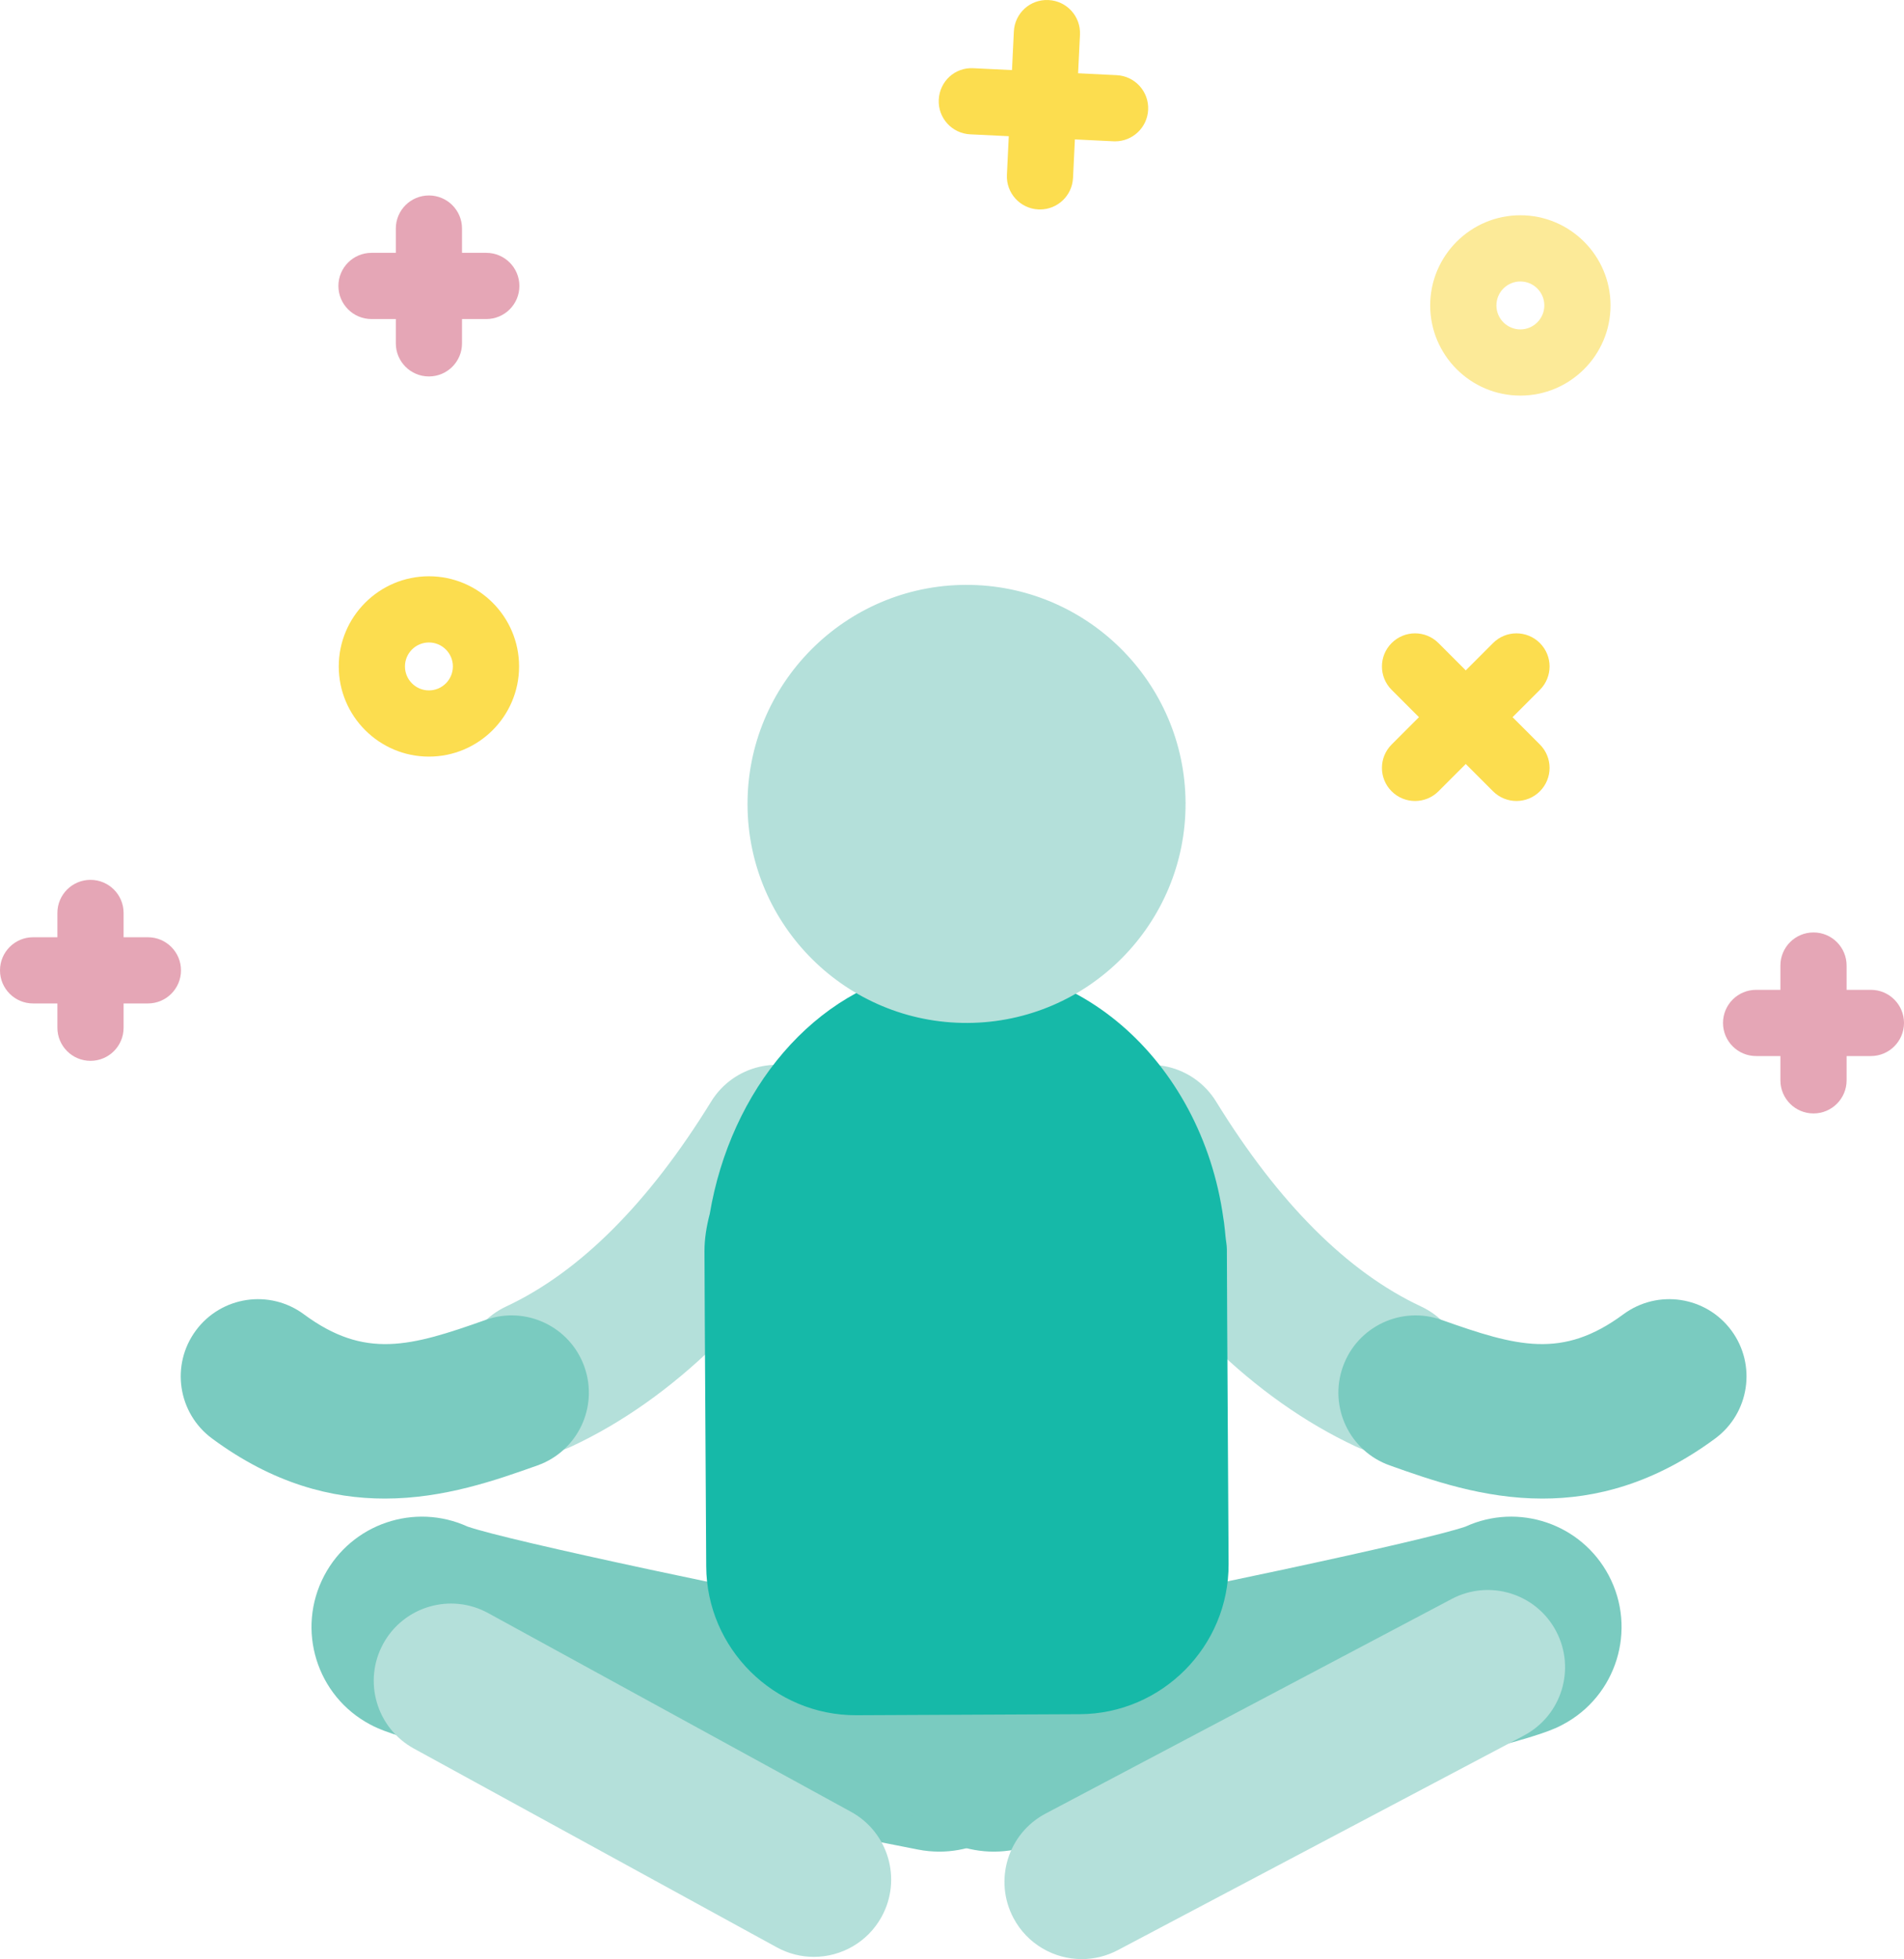 <?xml version="1.0" encoding="utf-8"?>
<!-- Generator: Adobe Illustrator 19.0.0, SVG Export Plug-In . SVG Version: 6.00 Build 0)  -->
<svg version="1.1" id="Layer_1" xmlns="http://www.w3.org/2000/svg" xmlns:xlink="http://www.w3.org/1999/xlink" x="0px" y="0px"
	 viewBox="0 0 86.282 88.772" style="enable-background:new 0 0 86.282 88.772;" xml:space="preserve">
<style type="text/css">
	.st0{fill:#FCDD4F;}
	.st1{fill:#FCEA98;}
	.st2{fill:#E5A6B6;}
	.st3{fill:#7ACBC0;}
	.st4{fill:#B4E0DA;}
	.st5{fill:#16B9A8;}
</style>
<g id="XMLID_451_">
	<path id="XMLID_780_" class="st0" d="M19.437,34.284c-2.253,0-4.086-1.833-4.086-4.086s1.833-4.086,4.086-4.086
		c2.253,0,4.086,1.833,4.086,4.086S21.689,34.284,19.437,34.284z M19.437,29.112c-0.599,0-1.086,0.487-1.086,1.086
		s0.487,1.086,1.086,1.086c0.599,0,1.086-0.487,1.086-1.086S20.035,29.112,19.437,29.112z"/>
	<path id="XMLID_469_" class="st1" d="M68.897,17.926c-2.253,0-4.086-1.833-4.086-4.086s1.833-4.086,4.086-4.086
		c2.253,0,4.086,1.833,4.086,4.086S71.15,17.926,68.897,17.926z M68.897,12.754c-0.599,0-1.086,0.487-1.086,1.086
		s0.487,1.086,1.086,1.086c0.599,0,1.086-0.487,1.086-1.086S69.496,12.754,68.897,12.754z"/>
	<g id="XMLID_467_">
		<path id="XMLID_468_" class="st2" d="M19.437,17.058c-0.829,0-1.5-0.672-1.5-1.5v-5.201c0-0.828,0.671-1.5,1.5-1.5
			s1.5,0.672,1.5,1.5v5.201C20.937,16.386,20.265,17.058,19.437,17.058z"/>
		<path id="XMLID_778_" class="st2" d="M22.037,14.457h-5.202c-0.829,0-1.5-0.672-1.5-1.5s0.671-1.5,1.5-1.5h5.202
			c0.829,0,1.5,0.672,1.5,1.5S22.866,14.457,22.037,14.457z"/>
	</g>
	<g id="XMLID_703_">
		<path id="XMLID_776_" class="st2" d="M82.181,50.453c-0.829,0-1.5-0.672-1.5-1.5v-5.202c0-0.828,0.671-1.5,1.5-1.5
			s1.5,0.672,1.5,1.5v5.202C83.681,49.781,83.01,50.453,82.181,50.453z"/>
		<path id="XMLID_784_" class="st2" d="M84.782,47.852H79.58c-0.829,0-1.5-0.672-1.5-1.5s0.671-1.5,1.5-1.5h5.202
			c0.829,0,1.5,0.672,1.5,1.5S85.61,47.852,84.782,47.852z"/>
	</g>
	<g id="XMLID_781_">
		<path id="XMLID_783_" class="st2" d="M4.101,48.069c-0.829,0-1.5-0.672-1.5-1.5v-5.201c0-0.828,0.671-1.5,1.5-1.5
			s1.5,0.672,1.5,1.5v5.201C5.601,47.397,4.93,48.069,4.101,48.069z"/>
		<path id="XMLID_466_" class="st2" d="M6.702,45.469H1.5c-0.829,0-1.5-0.672-1.5-1.5s0.671-1.5,1.5-1.5h5.202
			c0.829,0,1.5,0.672,1.5,1.5S7.53,45.469,6.702,45.469z"/>
	</g>
	<g id="XMLID_464_">
		<path id="XMLID_465_" class="st0" d="M47.128,9.492c-0.024,0-0.049-0.001-0.074-0.002c-0.827-0.04-1.466-0.743-1.425-1.57
			l0.315-6.492c0.04-0.828,0.736-1.467,1.571-1.426c0.827,0.04,1.466,0.743,1.425,1.57l-0.315,6.492
			C48.586,8.867,47.923,9.492,47.128,9.492z"/>
		<path id="XMLID_462_" class="st0" d="M50.532,6.404c-0.024,0-0.049-0.001-0.074-0.002l-6.492-0.315
			c-0.828-0.04-1.466-0.743-1.425-1.571c0.04-0.826,0.729-1.473,1.571-1.425l6.492,0.315c0.828,0.04,1.466,0.743,1.425,1.571
			C51.99,5.779,51.327,6.404,50.532,6.404z"/>
	</g>
	<g id="XMLID_460_">
		<path id="XMLID_461_" class="st0" d="M64.125,36.295c-0.384,0-0.768-0.146-1.061-0.439c-0.586-0.586-0.586-1.535,0-2.121
			l4.596-4.597c0.585-0.586,1.535-0.586,2.121,0s0.586,1.535,0,2.121l-4.596,4.597C64.893,36.148,64.509,36.295,64.125,36.295z"/>
		<path id="XMLID_472_" class="st0" d="M68.721,36.295c-0.384,0-0.768-0.146-1.061-0.439l-4.596-4.597
			c-0.586-0.586-0.586-1.535,0-2.121s1.535-0.586,2.121,0l4.596,4.597c0.586,0.586,0.586,1.535,0,2.121
			C69.489,36.148,69.105,36.295,68.721,36.295z"/>
	</g>
	<g id="XMLID_454_">
		<path id="XMLID_576_" class="st3" d="M42.566,83.902c-0.318,0-0.641-0.03-0.965-0.094c-22.38-4.376-24.15-5.31-24.817-5.662
			c-2.442-1.288-3.378-4.313-2.089-6.755c1.243-2.355,4.101-3.31,6.494-2.218c1.908,0.657,12.775,2.952,22.331,4.82
			c2.71,0.53,4.478,3.156,3.948,5.866C47.001,82.247,44.91,83.902,42.566,83.902z"/>
		<path id="XMLID_729_" class="st3" d="M45.033,83.902c-2.343,0-4.435-1.655-4.902-4.042c-0.53-2.71,1.238-5.336,3.948-5.866
			c9.556-1.868,20.424-4.163,22.332-4.82c2.392-1.094,5.25-0.139,6.494,2.218c1.289,2.442,0.353,5.467-2.089,6.755
			c-0.667,0.353-2.437,1.286-24.817,5.662C45.674,83.872,45.351,83.902,45.033,83.902z"/>
		<g id="XMLID_457_">
			<path id="XMLID_728_" class="st4" d="M24.421,65.872c-1.317,0-2.579-0.747-3.173-2.02c-0.818-1.751-0.062-3.834,1.689-4.652
				c3.329-1.556,6.455-4.68,9.289-9.285c1.013-1.646,3.168-2.16,4.815-1.146c1.646,1.013,2.159,3.169,1.146,4.815
				c-3.563,5.789-7.697,9.813-12.286,11.957C25.421,65.766,24.917,65.872,24.421,65.872z"/>
			<path id="XMLID_769_" class="st3" d="M17.437,67.904c-2.396,0-5.046-0.666-7.826-2.721c-1.555-1.148-1.884-3.34-0.735-4.895
				c1.15-1.554,3.34-1.883,4.895-0.734c2.771,2.047,4.834,1.462,8.242,0.252c1.822-0.647,3.823,0.305,4.47,2.127
				c0.647,1.821-0.306,3.822-2.127,4.469C22.494,67.064,20.126,67.904,17.437,67.904z"/>
		</g>
		<g id="XMLID_737_">
			<path id="XMLID_738_" class="st4" d="M62.914,65.872c-0.496,0-1-0.106-1.479-0.33c-4.589-2.146-8.723-6.168-12.286-11.957
				c-1.013-1.646-0.5-3.803,1.146-4.815c1.646-1.015,3.802-0.501,4.815,1.146c2.834,4.605,5.959,7.729,9.289,9.285
				c1.751,0.818,2.507,2.901,1.689,4.653C65.493,65.125,64.231,65.872,62.914,65.872z"/>
			<path id="XMLID_648_" class="st3" d="M69.898,67.904c-2.689,0-5.056-0.84-6.918-1.502c-1.822-0.646-2.774-2.647-2.127-4.469
				c0.646-1.822,2.647-2.773,4.469-2.127c3.409,1.209,5.472,1.795,8.243-0.252c1.555-1.15,3.747-0.819,4.895,0.734
				c1.149,1.555,0.82,3.746-0.735,4.895C74.945,67.237,72.293,67.904,69.898,67.904z"/>
		</g>
		<path id="XMLID_702_" class="st5" d="M55.675,70.869l-0.064-11.042l0-0.001L55.6,57.252l0-0.001l-0.003-0.644
			c-0.001-0.199-0.044-0.386-0.062-0.581c-0.017-0.208-0.04-0.413-0.066-0.618c-0.013-0.068-0.016-0.138-0.031-0.205
			c-0.986-7.141-6.84-12.447-13.523-11.29c-5.036,0.872-8.81,5.498-9.751,11.089c-0.143,0.551-0.243,1.119-0.24,1.714l0.005,1.081
			l0,0l0.01,2.137l0,0l0.064,11.042c0.017,3.727,3.081,6.762,6.807,6.745l10.12-0.047C52.657,77.659,55.693,74.595,55.675,70.869z"
			/>
		<g id="XMLID_479_">
			<g id="XMLID_25_">
				<g id="XMLID_26_">
					<path id="XMLID_27_" class="st4" d="M43.846,46.352c-5.473,0.025-9.946-4.406-9.971-9.879s4.406-9.946,9.879-9.971
						s9.946,4.406,9.971,9.879C53.75,41.854,49.318,46.327,43.846,46.352z"/>
				</g>
			</g>
		</g>
		<path id="XMLID_689_" class="st4" d="M36.881,88.67c-0.568,0-1.145-0.139-1.678-0.431l-16.447-9.007
			c-1.695-0.929-2.317-3.056-1.389-4.751c0.928-1.696,3.055-2.317,4.751-1.39l16.447,9.007c1.695,0.929,2.317,3.056,1.389,4.751
			C39.317,88.012,38.118,88.67,36.881,88.67z"/>
		<path id="XMLID_1256_" class="st4" d="M49.022,88.772c-1.256,0-2.47-0.678-3.098-1.866c-0.903-1.709-0.25-3.826,1.459-4.729
			l18.404-9.725c1.709-0.902,3.827-0.25,4.73,1.46c0.903,1.709,0.25,3.826-1.459,4.729l-18.404,9.725
			C50.133,88.641,49.573,88.772,49.022,88.772z"/>
	</g>
</g>
</svg>
